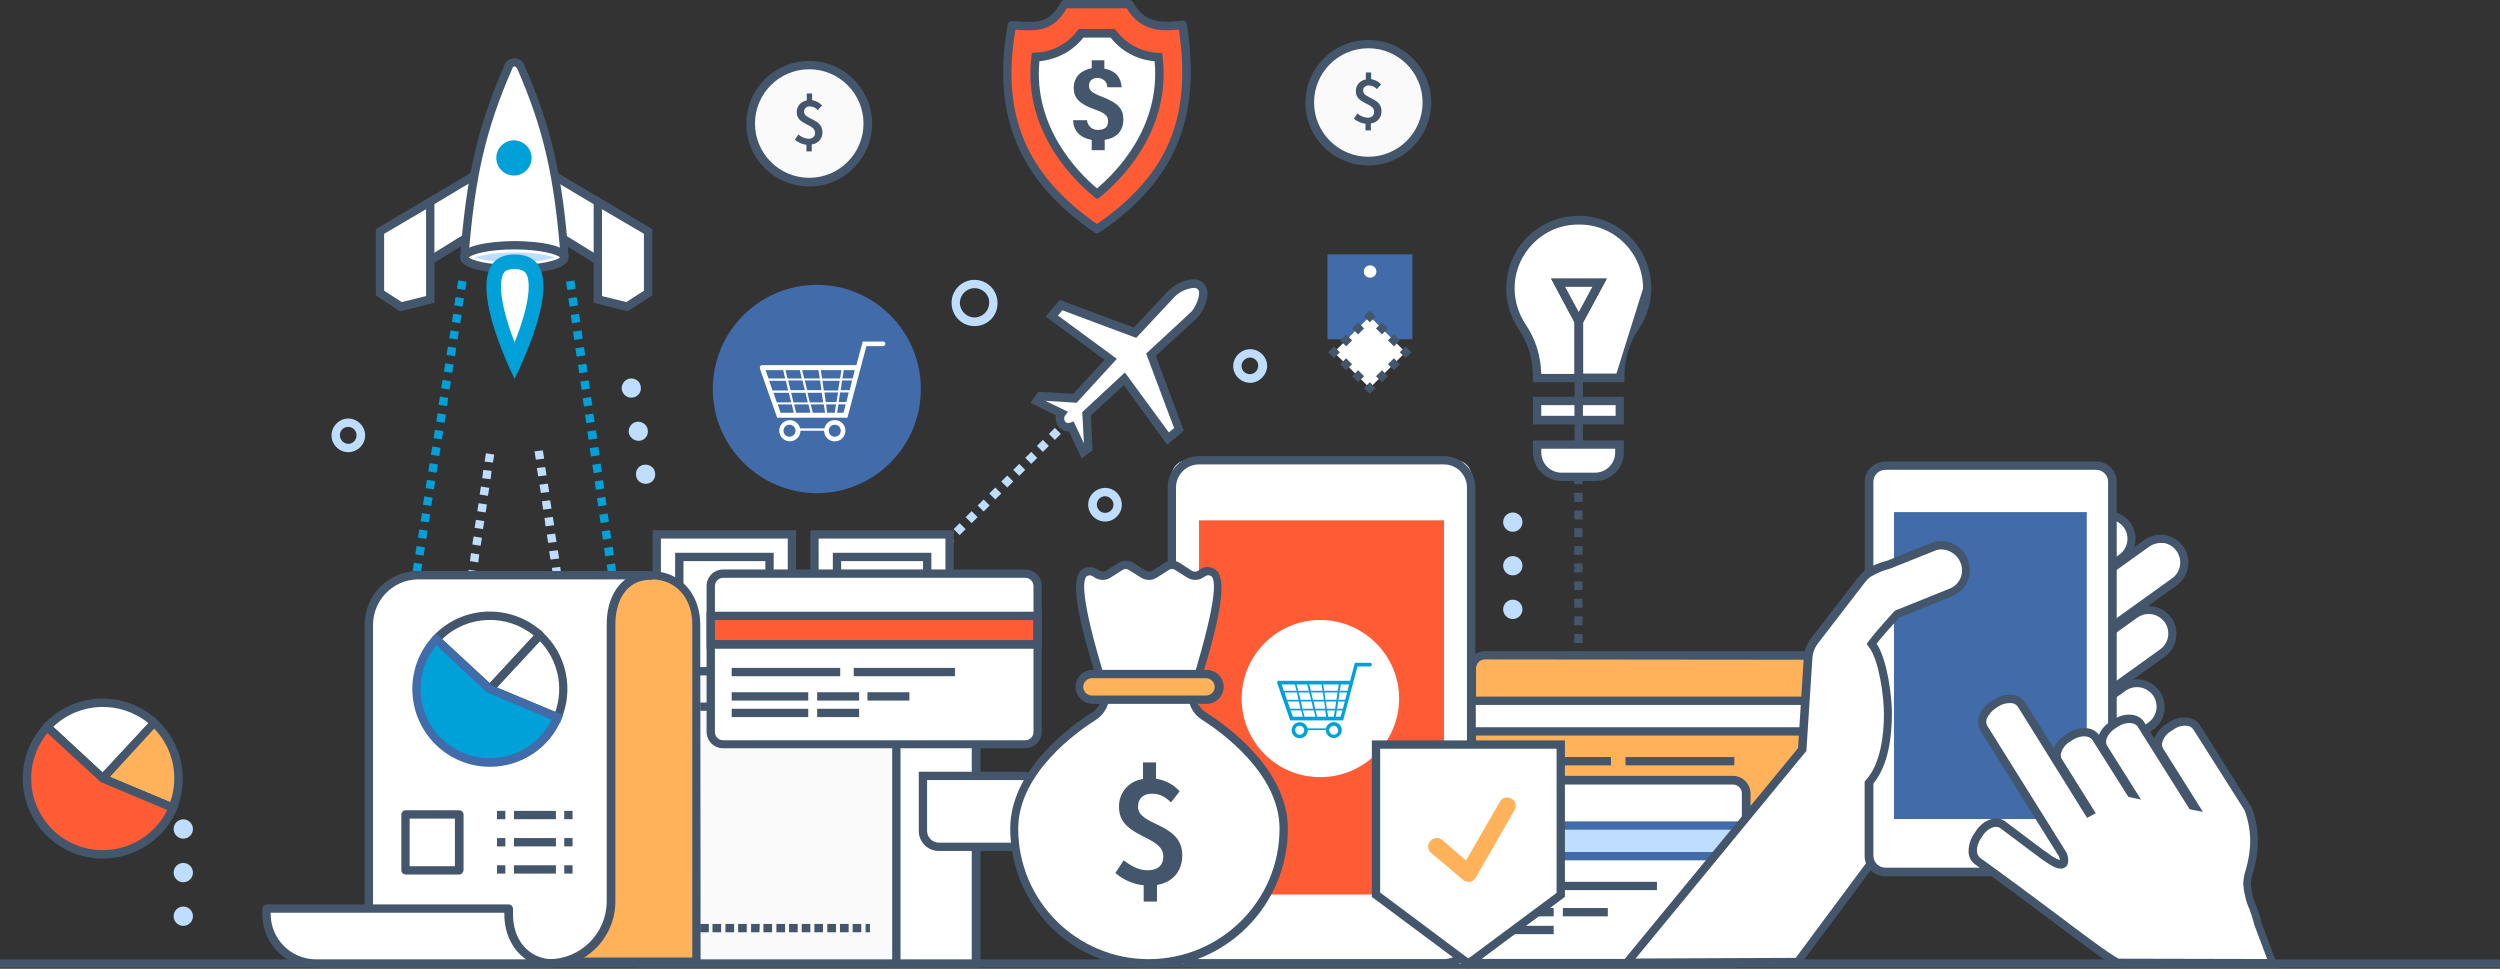 <?xml version="1.0" encoding="UTF-8"?>
<!-- Generator: Adobe Illustrator 26.0.2, SVG Export Plug-In . SVG Version: 6.00 Build 0)  -->
<svg xmlns="http://www.w3.org/2000/svg" xmlns:xlink="http://www.w3.org/1999/xlink" version="1.1" id="Layer_1" x="0px" y="0px" viewBox="0 0 751 291" style="enable-background:new 0 0 751 291;" xml:space="preserve">
<rect x="0" y="0" width="751" height="291" fill="#333333" stroke="none"/>
<style type="text/css">
	.st0{fill:#43566B;}
	.st1{fill:#BFDEFF;}
	.st2{fill:#FFFFFF;}
	.st3{fill:#FFB259;}
	.st4{fill:#FF5C35;}
	.st5{fill:#FAFAFA;}
	.st6{fill:#00A0D8;}
	.st7{fill:none;}
	.st8{fill:#416BA9;}
</style>
<g transform="translate(-97.686 -213.537)">
	<g transform="translate(97.686 501.736)">
		<rect y="0" class="st0" width="751" height="2.5"></rect>
	</g>
	<g transform="translate(104.52 213.537)">
		<g transform="translate(222.547 125.049)">
			<path class="st1" d="M1.8,92.9L0,91.1l1.8-1.8l1.8,1.8L1.8,92.9z M5.4,89.3l-1.8-1.8l1.8-1.8l1.8,1.8L5.4,89.3z M8.9,85.7     l-1.8-1.8l1.8-1.8l1.8,1.8L8.9,85.7z M12.5,82.1l-1.8-1.8l1.8-1.8l1.8,1.8L12.5,82.1z M16.1,78.6l-1.8-1.8l1.8-1.8l1.8,1.8     L16.1,78.6z M19.6,75l-1.8-1.8l1.8-1.8l1.8,1.8L19.6,75z M23.2,71.4l-1.8-1.8l1.8-1.8l1.8,1.8L23.2,71.4z M26.8,67.9L25,66.1     l1.8-1.8l1.8,1.8L26.8,67.9z M30.4,64.3l-1.8-1.8l1.8-1.8l1.8,1.8L30.4,64.3z M33.9,60.7l-1.8-1.8l1.8-1.8l1.8,1.8L33.9,60.7z      M37.5,57.1l-1.8-1.8l1.8-1.8l1.8,1.8L37.5,57.1z M41.1,53.6l-1.8-1.8l1.8-1.8l1.8,1.8L41.1,53.6z M44.6,50l-1.8-1.8l1.8-1.8     l1.8,1.8L44.6,50z M48.2,46.4l-1.8-1.8l1.8-1.8l1.8,1.8L48.2,46.4z M51.8,42.9L50,41.1l1.8-1.8l1.8,1.8L51.8,42.9z M55.4,39.3     l-1.8-1.8l1.8-1.8l1.8,1.8L55.4,39.3z M58.9,35.7l-1.8-1.8l1.8-1.8l1.8,1.8L58.9,35.7z M62.5,32.1l-1.8-1.8l1.8-1.8l1.8,1.8     L62.5,32.1z M66.1,28.6l-1.8-1.8l1.8-1.8l1.8,1.8L66.1,28.6z M69.6,25l-1.8-1.8l1.8-1.8l1.8,1.8L69.6,25z M73.2,21.4l-1.8-1.8     l1.8-1.8l1.8,1.8L73.2,21.4z M76.8,17.9L75,16.1l1.8-1.8l1.8,1.8L76.8,17.9z M80.4,14.3l-1.8-1.8l1.8-1.8l1.8,1.8L80.4,14.3z      M83.9,10.7l-1.8-1.8l1.8-1.8l1.8,1.8L83.9,10.7z M87.5,7.1l-1.8-1.8l1.8-1.8l1.8,1.8L87.5,7.1z M91.1,3.6l-1.8-1.8L91.1,0     l1.8,1.8L91.1,3.6z"></path>
		</g>
		<g transform="translate(320.055 146.568)">
			<path class="st1" d="M5.1,10.1C2.3,10.1,0,7.8,0,5C0,2.3,2.3,0,5.1,0c2.8,0,5,2.3,5,5.1C10.1,7.8,7.8,10.1,5.1,10.1z M5.1,2.5     c-1.4,0-2.5,1.1-2.5,2.5c0,1.4,1.1,2.5,2.5,2.5c1.4,0,2.5-1.1,2.5-2.5C7.6,3.7,6.4,2.5,5.1,2.5L5.1,2.5z"></path>
		</g>
		<g transform="translate(363.621 104.898)">
			<path class="st1" d="M5.1,10.1C2.3,10.1,0,7.8,0,5.1S2.3,0,5.1,0c2.8,0,5.1,2.3,5.1,5.1l0,0C10.1,7.8,7.8,10.1,5.1,10.1z      M5.1,2.5C3.7,2.5,2.5,3.7,2.5,5c0,1.4,1.1,2.5,2.5,2.5c1.4,0,2.5-1.1,2.5-2.5l0,0C7.6,3.7,6.4,2.5,5.1,2.5L5.1,2.5z"></path>
		</g>
		<g transform="translate(92.758 125.733)">
			<path class="st1" d="M5,10.1C2.3,10.1,0,7.8,0,5.1C0,2.3,2.3,0,5,0c2.8,0,5.1,2.3,5.1,5.1l0,0C10.1,7.8,7.8,10.1,5,10.1z M5,2.5     c-1.4,0-2.5,1.1-2.5,2.5S3.7,7.6,5,7.6c1.4,0,2.5-1.1,2.5-2.5C7.6,3.7,6.4,2.5,5,2.5L5,2.5z"></path>
		</g>
		<g transform="translate(279.016 84.063)">
			<path class="st1" d="M6.9,13.9C3.1,13.9,0,10.8,0,6.9C0,3.1,3.1,0,6.9,0c3.8,0,6.9,3.1,6.9,6.9C13.9,10.8,10.8,13.9,6.9,13.9z      M6.9,2.5c-2.4,0-4.4,2-4.4,4.4s2,4.4,4.4,4.4s4.4-2,4.4-4.4l0,0C11.4,4.5,9.4,2.5,6.9,2.5z"></path>
		</g>
		<g transform="translate(0 209.833)">
			<g transform="translate(6.06)">
				<path class="st2" d="M1.3,8.6c8.6-9.2,23-9.8,32.2-1.2L18,24L1.3,8.6z"></path>
				<path class="st0" d="M18,25.3c-0.3,0-0.6-0.1-0.9-0.3L0.4,9.5C-0.1,9-0.1,8.2,0.3,7.7c0,0,0,0,0,0c9-9.7,24.2-10.3,34-1.3      c0.5,0.5,0.5,1.3,0.1,1.8c0,0,0,0,0,0L18.9,24.9C18.7,25.2,18.3,25.3,18,25.3z M3.1,8.5l14.8,13.7L31.7,7.4      C23.2,0.5,10.9,1,3.1,8.5L3.1,8.5z"></path>
			</g>
			<g transform="translate(21.892 5.54)">
				<path class="st3" d="M17.6,1.8c7,6.5,9.2,16.7,5.5,25.5l-21-8.8L17.6,1.8z"></path>
				<path class="st0" d="M23.8,29L0,19L17.6,0l0.9,0.9c7.4,6.9,9.7,17.6,5.8,27L23.8,29z M4.3,18l18.1,7.6      c2.7-7.7,0.9-16.2-4.8-22.1L4.3,18z"></path>
			</g>
			<g transform="translate(0 6.78)">
				<path class="st4" d="M45,26.1c-4.9,11.6-18.2,17.1-29.8,12.2C3.6,33.4-1.8,20,3,8.4c1-2.4,2.5-4.7,4.3-6.6L24,17.3L45,26.1z"></path>
				<path class="st0" d="M24,41.3c-13.3,0-24-10.8-24-24.1C0,11.2,2.3,5.4,6.4,0.9L7.3,0l17.5,16.2l22,9.2l-0.5,1.2      C42.5,35.5,33.7,41.3,24,41.3L24,41.3z M7.4,3.6c-7.5,9.2-6.2,22.7,3,30.3c9.2,7.5,22.7,6.2,30.3-3c1.1-1.3,2-2.7,2.7-4.2      l-20-8.4L7.4,3.6z"></path>
			</g>
		</g>
		<g transform="translate(217.363 18.311)">
			<path class="st5" d="M18.9,36.5c-9.7,0-17.6-7.9-17.6-17.6c0-9.7,7.9-17.6,17.6-17.6c9.7,0,17.6,7.9,17.6,17.6     C36.5,28.6,28.6,36.5,18.9,36.5z"></path>
			<path class="st0" d="M18.9,37.7C8.4,37.7,0,29.3,0,18.9C0,8.4,8.4,0,18.9,0c10.4,0,18.9,8.4,18.9,18.9     C37.7,29.3,29.3,37.7,18.9,37.7z M18.9,2.5c-9,0-16.3,7.3-16.3,16.3c0,9,7.3,16.3,16.3,16.3c9,0,16.3-7.3,16.3-16.3c0,0,0,0,0,0     C35.2,9.8,27.9,2.5,18.9,2.5L18.9,2.5z"></path>
			<g transform="translate(14.556 9.771)">
				<path class="st0" d="M6.9,5C6.3,4.3,5.5,3.9,4.5,3.9C3.7,3.8,2.9,4.4,2.8,5.2c0,0.1,0,0.2,0,0.3c0,2.4,5.5,2,5.5,6.1      c0.1,1.9-1.3,3.5-3.2,3.7v2.1H3.5v-2C2.2,15.3,1,14.7,0,13.9l1.1-1.6c0.8,0.8,1.9,1.2,3,1.3c1.3,0,2-0.7,2-1.8      c0-2.7-5.5-2.3-5.5-6.1c-0.1-1.8,1.2-3.3,3-3.6V0h1.6v2c1.1,0.2,2.2,0.7,3,1.6L6.9,5z"></path>
			</g>
		</g>
		<g transform="translate(385.311 11.996)">
			<path class="st5" d="M18.9,36.5c-9.7,0-17.6-7.9-17.6-17.6S9.1,1.3,18.9,1.3c9.7,0,17.6,7.9,17.6,17.6     C36.5,28.6,28.6,36.5,18.9,36.5z"></path>
			<path class="st0" d="M18.9,37.7C8.4,37.7,0,29.3,0,18.9S8.4,0,18.9,0c10.4,0,18.9,8.4,18.9,18.9C37.7,29.3,29.3,37.7,18.9,37.7z      M18.9,2.5c-9,0-16.3,7.3-16.3,16.3c0,9,7.3,16.3,16.3,16.3s16.3-7.3,16.3-16.3c0,0,0,0,0,0C35.2,9.8,27.9,2.5,18.9,2.5z"></path>
			<g transform="translate(14.556 9.771)">
				<path class="st0" d="M6.9,5C6.3,4.3,5.5,3.9,4.5,3.9C3.7,3.8,2.9,4.4,2.8,5.2c0,0.1,0,0.2,0,0.3c0,2.4,5.5,2,5.5,6.1      c0.1,1.9-1.3,3.5-3.2,3.7v2.1H3.5v-2C2.2,15.3,1,14.7,0,13.9l1.1-1.6c0.8,0.8,1.9,1.2,3,1.3c1.3,0,2-0.7,2-1.8      c0-2.7-5.5-2.3-5.5-6.1c-0.1-1.8,1.2-3.3,3-3.6V0h1.6v2c1.1,0.2,2.2,0.7,3,1.6L6.9,5z"></path>
			</g>
		</g>
		<g transform="translate(106.059 17.438)">
			<g transform="translate(5.327 33.321)">
				<path class="st2" d="M24.3,2l-23,13.7v17.8L27.8,17L24.3,2z"></path>
				<path class="st0" d="M0,35.8V15L25.1,0l4.2,17.6L0,35.8z M2.5,16.4v14.8l23.9-14.8L23.4,3.9L2.5,16.4z"></path>
			</g>
			<g transform="translate(0 41.001)">
				<path class="st2" d="M1.3,11.1v18.5l6.3,4.1l8.7-2.2V2.2L1.3,11.1z"></path>
				<path class="st0" d="M7.3,35.1L0,30.3V10.4L17.6,0v32.5L7.3,35.1z M2.5,28.9l5.3,3.4l7.3-1.8V4.4L2.5,11.8L2.5,28.9z"></path>
			</g>
			<g transform="translate(48.414 33.321)">
				<path class="st2" d="M5,2l23,13.7v17.8L1.4,17L5,2z"></path>
				<path class="st0" d="M29.3,35.8L0,17.6L4.2,0l25.1,15V35.8z M2.9,16.4l23.9,14.8V16.4L5.8,3.9L2.9,16.4z"></path>
			</g>
			<g transform="translate(65.443 41.001)">
				<path class="st2" d="M16.3,11.1v18.5L10,33.7l-8.7-2.2V2.2L16.3,11.1z"></path>
				<path class="st0" d="M10.2,35.1L0,32.5V0l17.6,10.4v19.9L10.2,35.1z M2.5,30.5l7.3,1.8l5.3-3.4V11.8L2.5,4.4L2.5,30.5z"></path>
			</g>
			<g transform="translate(25.333)">
				<path class="st2" d="M31.4,59.8c-1.8-23.4-4.9-38.2-13.1-57C18,1.7,17,1.1,15.9,1.3c-0.7,0.2-1.3,0.8-1.5,1.5      C6.2,21.6,3.1,36.4,1.3,59.8H31.4z"></path>
				<path class="st0" d="M30.2,59.9c-1.9-24.2-5.1-38.5-13-56.6C17,3,16.7,2.5,16.3,2.5S15.7,3,15.6,3.3C7.7,21.4,4.4,35.7,2.5,59.9      L0,59.8c1.9-24.5,5.2-39,13.2-57.4c0.5-1.7,2.3-2.7,4-2.2c1,0.3,1.9,1.1,2.2,2.2c8,18.4,11.4,32.9,13.2,57.4L30.2,59.9z"></path>
			</g>
			<g transform="translate(25.329 54.981)">
				<path class="st2" d="M16.3,8.5C8,8.5,1.3,6.9,1.3,4.9S8,1.3,16.3,1.3s15.1,1.6,15.1,3.6S24.7,8.5,16.3,8.5z"></path>
				<path class="st0" d="M16.3,9.7C14.7,9.7,0,9.6,0,4.9S14.7,0,16.3,0s16.3,0.1,16.3,4.9S18,9.7,16.3,9.7z M2.6,4.9      c0.9,0.9,5.9,2.3,13.7,2.3s12.8-1.4,13.7-2.3C29.2,4,24.2,2.5,16.3,2.5S3.5,4,2.6,4.9L2.6,4.9z"></path>
			</g>
			<path class="st1" d="M41.7,61.4c-5.9,0-10.1-0.8-12-1.5c2-0.7,6.1-1.5,12-1.5s10.1,0.8,12,1.5C51.8,60.6,47.6,61.4,41.7,61.4z"></path>
			<path class="st6" d="M41.7,96.4C35.1,82.8,26.5,59,41.7,59C58.4,59,46.7,85.9,41.7,96.4z"></path>
			<path class="st2" d="M41.7,85.4c-4.6-11.8-4.7-18.5-3.3-20.8c0.2-0.4,0.8-1.2,3.2-1.2c2.7,0,3.2,0.9,3.5,1.3     C46.6,67,46.4,73.6,41.7,85.4z"></path>
			<path class="st6" d="M46.8,30c0,2.9-2.4,5.3-5.3,5.3c-2.9,0-5.3-2.4-5.3-5.3c0-2.9,2.4-5.3,5.3-5.3l0,0     C44.4,24.8,46.8,27.1,46.8,30z"></path>
		</g>
		<g transform="translate(108.515 84.219)">
			<path class="st6" d="M2.5,142.6L0,142.2l0.4-2.5l2.5,0.4L2.5,142.6z M3.3,137.6l-2.5-0.4l0.4-2.5l2.5,0.4L3.3,137.6z M4.1,132.6     l-2.5-0.4l0.4-2.5l2.5,0.4L4.1,132.6z M4.8,127.6l-2.5-0.4l0.4-2.5l2.5,0.4L4.8,127.6z M5.6,122.6l-2.5-0.4l0.4-2.5l2.5,0.4     L5.6,122.6z M6.4,117.7l-2.5-0.4l0.4-2.5l2.5,0.4L6.4,117.7z M7.2,112.7l-2.5-0.4l0.4-2.5l2.5,0.4L7.2,112.7z M8,107.7l-2.5-0.4     l0.4-2.5l2.5,0.4L8,107.7z M8.8,102.7l-2.5-0.4l0.4-2.5l2.5,0.4L8.8,102.7z M9.5,97.7L7,97.3l0.4-2.5l2.5,0.4L9.5,97.7z      M10.3,92.7l-2.5-0.4l0.4-2.5l2.5,0.4L10.3,92.7z M11.1,87.7l-2.5-0.4L9,84.8l2.5,0.4L11.1,87.7z M11.9,82.7l-2.5-0.4l0.4-2.5     l2.5,0.4L11.9,82.7z M12.7,77.7l-2.5-0.4l0.4-2.5l2.5,0.4L12.7,77.7z M13.5,72.7L11,72.4l0.4-2.5l2.5,0.4L13.5,72.7z M14.2,67.8     l-2.5-0.4l0.4-2.5l2.5,0.4L14.2,67.8z M15,62.8l-2.5-0.4l0.4-2.5l2.5,0.4L15,62.8z M15.8,57.8l-2.5-0.4l0.4-2.5l2.5,0.4     L15.8,57.8z M16.6,52.8l-2.5-0.4l0.4-2.5l2.5,0.4L16.6,52.8z M17.4,47.8l-2.5-0.4l0.4-2.5l2.5,0.4L17.4,47.8z M18.2,42.8     l-2.5-0.4l0.4-2.5l2.5,0.4L18.2,42.8z M18.9,37.8l-2.5-0.4l0.4-2.5l2.5,0.4L18.9,37.8z M19.7,32.8l-2.5-0.4l0.4-2.5l2.5,0.4     L19.7,32.8z M20.5,27.8L18,27.4l0.4-2.5l2.5,0.4L20.5,27.8z M21.3,22.8l-2.5-0.4l0.4-2.5l2.5,0.4L21.3,22.8z M22.1,17.8l-2.5-0.4     L20,15l2.5,0.4L22.1,17.8z M22.9,12.9l-2.5-0.4l0.4-2.5l2.5,0.4L22.9,12.9z M23.6,7.9l-2.5-0.4L21.5,5L24,5.4L23.6,7.9z      M24.4,2.9l-2.5-0.4L22.3,0l2.5,0.4L24.4,2.9z"></path>
		</g>
		<g transform="translate(163.198 84.235)">
			<path class="st6" d="M23.1,161.1l-0.1-0.8l2.5-0.4l0.1,0.8L23.1,161.1z M22.6,157.9l-0.4-2.5l2.5-0.4l0.4,2.5L22.6,157.9z      M21.9,152.9l-0.4-2.5L24,150l0.4,2.5L21.9,152.9z M21.2,147.9l-0.4-2.5l2.5-0.4l0.4,2.5L21.2,147.9z M20.5,142.9l-0.4-2.5     l2.5-0.4l0.4,2.5L20.5,142.9z M19.7,137.9l-0.4-2.5l2.5-0.4l0.4,2.5L19.7,137.9z M19,132.9l-0.4-2.5l2.5-0.4l0.4,2.5L19,132.9z      M18.3,127.9l-0.4-2.5l2.5-0.4l0.4,2.5L18.3,127.9z M17.6,122.9l-0.4-2.5l2.5-0.4l0.4,2.5L17.6,122.9z M16.9,117.9l-0.4-2.5     L19,115l0.4,2.5L16.9,117.9z M16.2,112.9l-0.4-2.5l2.5-0.4l0.4,2.5L16.2,112.9z M15.4,107.9l-0.4-2.5l2.5-0.4l0.4,2.5L15.4,107.9     z M14.7,102.9l-0.4-2.5l2.5-0.4l0.4,2.5L14.7,102.9z M14,97.9l-0.4-2.5l2.5-0.4l0.4,2.5L14,97.9z M13.3,92.9l-0.4-2.5l2.5-0.4     l0.4,2.5L13.3,92.9z M12.6,87.9l-0.4-2.5l2.5-0.4l0.4,2.5L12.6,87.9z M11.8,82.9l-0.4-2.5L14,80l0.4,2.5L11.8,82.9z M11.1,77.9     l-0.4-2.5l2.5-0.4l0.4,2.5L11.1,77.9z M10.4,72.9l-0.4-2.5l2.5-0.4l0.4,2.5L10.4,72.9z M9.7,67.9l-0.4-2.5l2.5-0.4l0.4,2.5     L9.7,67.9z M9,62.9l-0.4-2.5l2.5-0.4l0.4,2.5L9,62.9z M8.3,57.9l-0.4-2.5l2.5-0.4l0.4,2.5L8.3,57.9z M7.5,52.9l-0.4-2.5L9.7,50     l0.4,2.5L7.5,52.9z M6.8,47.9l-0.4-2.5L9,45l0.4,2.5L6.8,47.9z M6.1,42.9l-0.4-2.5L8.2,40l0.4,2.5L6.1,42.9z M5.4,37.9L5,35.4     L7.5,35l0.4,2.5L5.4,37.9z M4.7,32.9l-0.4-2.5L6.8,30l0.4,2.5L4.7,32.9z M4,27.9l-0.4-2.5L6.1,25l0.4,2.5L4,27.9z M3.2,22.9     l-0.4-2.5L5.4,20l0.4,2.5L3.2,22.9z M2.5,17.9l-0.4-2.5L4.7,15L5,17.5L2.5,17.9z M1.8,12.9l-0.4-2.5L3.9,10l0.4,2.5L1.8,12.9z      M1.1,7.9L0.7,5.4L3.2,5l0.4,2.5L1.1,7.9z M0.4,2.9L0,0.4L2.5,0l0.4,2.5L0.4,2.9z"></path>
		</g>
		<g transform="translate(153.739 135.292)">
			<path class="st1" d="M9.3,62.8l-0.4-2.5l2.5-0.4l0.4,2.5L9.3,62.8z M8.5,57.8l-0.4-2.5l2.5-0.4l0.4,2.5L8.5,57.8z M7.8,52.8     l-0.4-2.5l2.5-0.4l0.4,2.5L7.8,52.8z M7.1,47.8l-0.4-2.5L9.2,45l0.4,2.5L7.1,47.8z M6.3,42.8l-0.4-2.5L8.4,40l0.4,2.5L6.3,42.8z      M5.6,37.8l-0.4-2.5L7.7,35l0.4,2.5L5.6,37.8z M4.8,32.8l-0.4-2.5L7,30l0.4,2.5L4.8,32.8z M4.1,27.8l-0.4-2.5L6.2,25l0.4,2.5     L4.1,27.8z M3.3,22.8L3,20.3L5.5,20l0.4,2.5L3.3,22.8z M2.6,17.8l-0.4-2.5L4.7,15l0.4,2.5L2.6,17.8z M1.9,12.8l-0.4-2.5L4,10     l0.4,2.5L1.9,12.8z M1.1,7.8L0.7,5.3L3.2,5l0.4,2.5L1.1,7.8z M0.4,2.8L0,0.3L2.5,0l0.4,2.5L0.4,2.8z"></path>
		</g>
		<g transform="translate(129.844 136.153)">
			<path class="st1" d="M2.5,62.8L0,62.5L0.4,60l2.5,0.4L2.5,62.8z M3.2,57.8l-2.5-0.4L1.1,55l2.5,0.4L3.2,57.8z M4,52.8l-2.5-0.4     L1.9,50l2.5,0.4L4,52.8z M4.7,47.8l-2.5-0.4L2.6,45l2.5,0.4L4.7,47.8z M5.5,42.8L3,42.5L3.3,40l2.5,0.4L5.5,42.8z M6.2,37.8     l-2.5-0.4L4.1,35l2.5,0.4L6.2,37.8z M7,32.8l-2.5-0.4L4.8,30l2.5,0.4L7,32.8z M7.7,27.8l-2.5-0.4L5.6,25l2.5,0.4L7.7,27.8z      M8.4,22.8l-2.5-0.4L6.3,20l2.5,0.4L8.4,22.8z M9.2,17.8l-2.5-0.4L7.1,15l2.5,0.4L9.2,17.8z M9.9,12.8l-2.5-0.4L7.8,10l2.5,0.4     L9.9,12.8z M10.7,7.8L8.2,7.5L8.5,5L11,5.3L10.7,7.8z M11.4,2.8L8.9,2.5L9.3,0l2.5,0.4L11.4,2.8z"></path>
		</g>
		<g transform="translate(302.679 83.895)">
			<path class="st2" d="M42.5,4.1l-11,12L9.2,7.8l-2.8,3.3l17.7,13L13.4,35.8L3,35.2l-1.1,1.5l7.4,3.6c-0.9,1.1-0.6,2.8,0.5,3.6     c0.7,0.5,1.6,0.7,2.5,0.4l3.6,7.6l1.5-1.1l-0.5-10.4c11.7-10.8,6.5-6,11.4-10.4l13.1,17.9l3.3-2.8l-8.4-22.5     c0.4-0.3,12.9-11.8,13.2-12.1c1.6-1.8,3.6-6.5,1.8-8.2l0,0l-0.1-0.1L51,2C49.2,0.1,44.3,2.3,42.5,4.1z"></path>
			<path class="st0" d="M15.4,53.8l-3.8-8.1c-2.1,0.1-3.9-1.6-4-3.7c0-0.4,0-0.8,0.1-1.1L0,37.1l2.4-3.3l10.5,0.6l9.4-10.2l-17.7-13     l4.2-5l0.8,0.3l21.5,8L41.6,3.3c2-1.9,4.6-3.1,7.3-3.3c1.1-0.1,2.2,0.3,3,1.1l0.3,0.3c2.4,2.5,0.1,7.8-1.8,9.9     c-0.1,0.1-0.3,0.4-12.6,11.6l-0.1,0.1c1.5,4,8,21.5,8.1,21.7l0.3,0.8l-5,4.2L28.1,31.8l-9.9,9.1l0.5,10.5L15.4,53.8z M13,42.7     l3.1,6.6l-0.5-9.4L28.4,28L41.6,46l1.6-1.3c-0.7-1.8-2.6-6.8-8.1-21.6l-0.3-0.8l1.3-1.2C46,12,48.3,9.8,48.5,9.6     c1.5-1.7,2.8-5.5,1.9-6.5l-0.2-0.2c-0.3-0.2-0.8-0.4-1.2-0.3c-2.1,0.2-4,1.1-5.5,2.5L31.8,17.6L31,17.3c-0.1,0-17.4-6.5-21.4-8     l-1.3,1.6L26,23.9L13.9,37.1l-9.4-0.6l6.8,3.3l-0.9,1.2c-0.4,0.6-0.3,1.4,0.2,1.9c0.4,0.3,0.9,0.4,1.3,0.2L13,42.7z"></path>
		</g>
		<g transform="translate(410.723 195.592)">
			<g transform="translate(23.247)">
				<path class="st3" d="M4.4,1.3h99.3c1.8,0,3.2,1.4,3.2,3.2v48.8c0,1.8-1.4,3.2-3.2,3.2H4.4c-1.8,0-3.2-1.4-3.2-3.2V4.4      C1.3,2.7,2.7,1.3,4.4,1.3z"></path>
				<path class="st0" d="M102.9,57.7H5.3c-2.9,0-5.3-2.4-5.3-5.3V5.3C0,2.4,2.4,0,5.3,0h97.7c2.9,0,5.3,2.4,5.3,5.3v47.1      C108.2,55.3,105.8,57.7,102.9,57.7z M5.3,2.5c-1.5,0-2.7,1.2-2.7,2.7v47.1c0,1.5,1.2,2.7,2.7,2.7h97.7c1.5,0,2.7-1.2,2.7-2.7      V5.3c0-1.5-1.2-2.7-2.7-2.7L5.3,2.5z"></path>
				<g transform="translate(0 13.671)">
					<rect x="1.3" y="1.3" class="st2" width="105.7" height="9.2"></rect>
					<path class="st0" d="M108.2,11.7H0V0h108.2V11.7z M2.5,9.2h103.1V2.5H2.5V9.2z"></path>
				</g>
				<g transform="translate(47.492 31.825)">
					<path class="st7" d="M0,1.3h32.7"></path>
					<rect x="0" y="0" class="st0" width="32.7" height="2.5"></rect>
				</g>
				<g transform="translate(8.019 31.825)">
					<path class="st7" d="M0,1.3h35.1"></path>
					<rect x="0" y="0" class="st0" width="35.1" height="2.5"></rect>
				</g>
				<g transform="translate(8.019 39.701)">
					<line class="st7" x1="0" y1="1.3" x2="24.7" y2="1.3"></line>
					<rect x="0" y="0" class="st0" width="24.7" height="2.5"></rect>
				</g>
				<g transform="translate(35.665 39.701)">
					<line class="st7" x1="0" y1="1.3" x2="13.5" y2="1.3"></line>
					<rect x="0" y="0" class="st0" width="13.5" height="2.5"></rect>
				</g>
				<g transform="translate(8.019 45.046)">
					<line class="st7" x1="0" y1="1.3" x2="24.7" y2="1.3"></line>
					<rect x="0" y="0" class="st0" width="24.7" height="2.5"></rect>
				</g>
				<g transform="translate(35.665 45.046)">
					<line class="st7" x1="0" y1="1.3" x2="13.5" y2="1.3"></line>
					<rect x="0" y="0" class="st0" width="13.5" height="2.5"></rect>
				</g>
				<g transform="translate(51.926 39.701)">
					<line class="st7" x1="0" y1="1.3" x2="13.5" y2="1.3"></line>
					<rect x="0" y="0" class="st0" width="13.5" height="2.5"></rect>
				</g>
			</g>
			<g transform="translate(0 37.478)">
				<path class="st2" d="M4.4,1.3h99.3c1.8,0,3.2,1.4,3.2,3.2v48.8c0,1.8-1.4,3.2-3.2,3.2H4.4c-1.8,0-3.2-1.4-3.2-3.2V4.4      C1.3,2.7,2.7,1.3,4.4,1.3z"></path>
				<path class="st0" d="M102.9,57.7H5.3c-2.9,0-5.3-2.4-5.3-5.3V5.3C0,2.4,2.4,0,5.3,0h97.7c2.9,0,5.3,2.4,5.3,5.3v47.1      C108.2,55.3,105.8,57.7,102.9,57.7z M5.3,2.5c-1.5,0-2.7,1.2-2.7,2.7v47.1c0,1.5,1.2,2.7,2.7,2.7h97.7c1.5,0,2.7-1.2,2.7-2.7      V5.3c0-1.5-1.2-2.7-2.7-2.7H5.3z"></path>
				<g transform="translate(0 13.671)">
					<rect x="1.3" y="1.3" class="st1" width="105.7" height="9.2"></rect>
					<path class="st8" d="M108.2,11.7H0V0h108.2V11.7z M2.5,9.2h103.1V2.5H2.5V9.2z"></path>
				</g>
				<g transform="translate(47.492 31.825)">
					<path class="st7" d="M0,1.3h32.7"></path>
					<rect x="0" y="0" class="st0" width="32.7" height="2.5"></rect>
				</g>
				<g transform="translate(8.019 31.825)">
					<path class="st7" d="M0,1.3h35.1"></path>
					<rect x="0" y="0" class="st0" width="35.1" height="2.5"></rect>
				</g>
				<g transform="translate(8.019 39.702)">
					<line class="st7" x1="0" y1="1.3" x2="24.7" y2="1.3"></line>
					<rect x="0" y="0" class="st0" width="24.7" height="2.5"></rect>
				</g>
				<g transform="translate(35.665 39.702)">
					<line class="st7" x1="0" y1="1.3" x2="13.5" y2="1.3"></line>
					<rect x="0" y="0" class="st0" width="13.5" height="2.5"></rect>
				</g>
				<g transform="translate(8.019 45.046)">
					<line class="st7" x1="0" y1="1.3" x2="24.7" y2="1.3"></line>
					<rect x="0" y="0" class="st0" width="24.7" height="2.5"></rect>
				</g>
				<g transform="translate(35.665 45.046)">
					<line class="st7" x1="0" y1="1.3" x2="13.5" y2="1.3"></line>
					<rect x="0" y="0" class="st0" width="13.5" height="2.5"></rect>
				</g>
				<g transform="translate(51.926 39.702)">
					<line class="st7" x1="0" y1="1.3" x2="13.5" y2="1.3"></line>
					<rect x="0" y="0" class="st0" width="13.5" height="2.5"></rect>
				</g>
			</g>
		</g>
		<g transform="translate(184.015 159.286)">
			<g transform="translate(5.193)">
				<rect x="1.3" y="1.3" class="st2" width="40.6" height="114.4"></rect>
				<path class="st0" d="M43.1,116.9H0V0h43.1V116.9z M2.5,114.4h38.1V2.5H2.5V114.4z"></path>
				<g transform="translate(6.771 6.771)">
					<rect x="1.3" y="1.3" class="st2" width="27.1" height="100.8"></rect>
					<path class="st0" d="M29.6,103.3H0V0h29.6V103.3z M2.5,100.8h24.6V2.5H2.5V100.8z"></path>
				</g>
				<g transform="translate(3.95 43.924)">
					<path class="st2" d="M1.3,14.5c0-7.3,7.3-13.3,16.4-13.3S34,7.2,34,14.5s-7.3,13.3-16.4,13.3S1.3,21.8,1.3,14.5z"></path>
					<path class="st0" d="M17.6,29C7.9,29,0,22.5,0,14.5S7.9,0,17.6,0s17.6,6.5,17.6,14.5S27.3,29,17.6,29z M17.6,2.5       c-8.3,0-15.1,5.4-15.1,12s6.8,12,15.1,12s15.1-5.4,15.1-12S25.9,2.5,17.6,2.5L17.6,2.5z"></path>
					<g transform="translate(5.932 8.942)">
						<path class="st6" d="M16.7,9.3c0.9-0.8,1.4-2,1.4-3.2c0.2-1.1-0.6-2.2-1.8-2.4c-0.1,0-0.3,0-0.4,0c-3.3,0-2.6,7.4-8.1,7.4        c-2.5,0.1-4.7-1.7-5-4.2H0V4.7h2.7C2.9,3,3.6,1.3,4.8,0l2.1,1.4c-1,1.1-1.6,2.5-1.7,4c0,1.8,0.9,2.6,2.3,2.6        c3.6,0,3.1-7.4,8.2-7.4c2.4-0.1,4.5,1.7,4.8,4h2.8v2.2h-2.7c-0.2,1.5-1,2.9-2.1,4L16.7,9.3z"></path>
					</g>
				</g>
				<g transform="translate(17.187 84.424)">
					<path class="st2" d="M1.3,5.3c0-2.2,1.8-4.1,4.1-4.1c2.2,0,4.1,1.8,4.1,4.1c0,2.2-1.8,4.1-4.1,4.1C3.1,9.4,1.3,7.6,1.3,5.3       C1.3,5.3,1.3,5.3,1.3,5.3z"></path>
					<path class="st0" d="M5.3,10.7C2.4,10.7,0,8.3,0,5.3C0,2.4,2.4,0,5.3,0s5.3,2.4,5.3,5.3c0,0,0,0,0,0       C10.7,8.3,8.3,10.7,5.3,10.7z M5.3,2.5c-1.5,0-2.8,1.3-2.8,2.8c0,1.5,1.3,2.8,2.8,2.8c1.5,0,2.8-1.3,2.8-2.8l0,0       C8.1,3.8,6.9,2.5,5.3,2.5L5.3,2.5z"></path>
				</g>
				<g transform="translate(17.187 23.331)">
					<path class="st2" d="M1.3,5.3c0-2.2,1.8-4.1,4.1-4.1c2.2,0,4.1,1.8,4.1,4.1c0,2.2-1.8,4.1-4.1,4.1c0,0,0,0,0,0       C3.1,9.4,1.3,7.6,1.3,5.3z"></path>
					<path class="st0" d="M5.3,10.7C2.4,10.7,0,8.3,0,5.3C0,2.4,2.4,0,5.3,0s5.3,2.4,5.3,5.3C10.7,8.3,8.3,10.7,5.3,10.7z M5.3,2.5       c-1.5,0-2.8,1.3-2.8,2.8c0,1.5,1.3,2.8,2.8,2.8c1.5,0,2.8-1.3,2.8-2.8c0,0,0,0,0,0C8.1,3.8,6.9,2.5,5.3,2.5L5.3,2.5z"></path>
				</g>
			</g>
			<g transform="translate(52.564)">
				<rect x="1.3" y="1.3" class="st2" width="40.6" height="114.4"></rect>
				<path class="st0" d="M43.1,116.9H0V0h43.1V116.9z M2.5,114.4h38.1V2.5H2.5V114.4z"></path>
				<g transform="translate(6.769 6.771)">
					<rect x="1.3" y="1.3" class="st2" width="27.1" height="100.8"></rect>
					<path class="st0" d="M29.6,103.3H0V0h29.6V103.3z M2.5,100.8h24.6V2.5H2.5V100.8z"></path>
				</g>
				<g transform="translate(3.948 43.924)">
					<path class="st2" d="M1.3,14.5c0-7.3,7.3-13.3,16.4-13.3c9,0,16.4,5.9,16.4,13.3s-7.3,13.3-16.4,13.3S1.3,21.8,1.3,14.5z"></path>
					<path class="st0" d="M17.6,29C7.9,29,0,22.5,0,14.5S7.9,0,17.6,0s17.6,6.5,17.6,14.5S27.3,29,17.6,29z M17.6,2.5       c-8.3,0-15.1,5.4-15.1,12s6.8,12,15.1,12s15.1-5.4,15.1-12S25.9,2.5,17.6,2.5L17.6,2.5z"></path>
					<g transform="translate(5.932 8.942)">
						<path class="st6" d="M16.7,9.3c0.9-0.8,1.4-2,1.4-3.2c0.2-1.1-0.6-2.2-1.8-2.4c-0.1,0-0.3,0-0.4,0c-3.3,0-2.6,7.4-8.1,7.4        c-2.5,0.1-4.7-1.7-5-4.2H0V4.7h2.7C2.9,3,3.6,1.3,4.8,0l2.1,1.4c-1,1.1-1.6,2.5-1.7,4c0,1.8,0.9,2.6,2.3,2.6        c3.6,0,3.1-7.4,8.2-7.4c2.4-0.1,4.5,1.7,4.8,4h2.8v2.2h-2.7c-0.2,1.5-1,2.9-2.1,4L16.7,9.3z"></path>
					</g>
				</g>
				<g transform="translate(17.187 84.424)">
					<path class="st2" d="M1.3,5.3c0-2.2,1.8-4.1,4.1-4.1c2.2,0,4.1,1.8,4.1,4.1c0,2.2-1.8,4.1-4.1,4.1C3.1,9.4,1.3,7.6,1.3,5.3       C1.3,5.3,1.3,5.3,1.3,5.3z"></path>
					<path class="st0" d="M5.3,10.7C2.4,10.7,0,8.3,0,5.3S2.4,0,5.3,0c2.9,0,5.3,2.4,5.3,5.3l0,0C10.7,8.3,8.3,10.7,5.3,10.7z        M5.3,2.5c-1.5,0-2.8,1.3-2.8,2.8c0,1.5,1.3,2.8,2.8,2.8c1.5,0,2.8-1.3,2.8-2.8l0,0C8.1,3.8,6.9,2.5,5.3,2.5L5.3,2.5z"></path>
				</g>
				<g transform="translate(17.187 23.331)">
					<path class="st2" d="M1.3,5.3c0-2.2,1.8-4.1,4.1-4.1c2.2,0,4.1,1.8,4.1,4.1c0,2.2-1.8,4.1-4.1,4.1h0C3.1,9.4,1.3,7.6,1.3,5.3       C1.3,5.3,1.3,5.3,1.3,5.3z"></path>
					<path class="st0" d="M5.3,10.7C2.4,10.7,0,8.3,0,5.3C0,2.4,2.4,0,5.3,0s5.3,2.4,5.3,5.3C10.7,8.3,8.3,10.7,5.3,10.7z M5.3,2.5       c-1.5,0-2.8,1.3-2.8,2.8c0,1.5,1.3,2.8,2.8,2.8c1.5,0,2.8-1.3,2.8-2.8c0,0,0,0,0,0C8.1,3.8,6.9,2.5,5.3,2.5L5.3,2.5z"></path>
				</g>
			</g>
			<g transform="translate(0 41.103)">
				<rect x="1.3" y="1.3" class="st5" width="101.1" height="87.8"></rect>
				<path class="st0" d="M103.6,90.3H0V0h103.6V90.3z M2.5,87.8h98.6V2.5H2.5V87.8z"></path>
				<g transform="translate(77.164)">
					<rect x="1.3" y="1.3" class="st2" width="23.9" height="87.8"></rect>
					<path class="st0" d="M26.5,90.3H0V0h26.5V90.3z M2.5,87.8h21.4V2.5H2.5L2.5,87.8z"></path>
				</g>
				<g transform="translate(9.244 10.643)">
					<line class="st7" x1="0" y1="1.3" x2="61.2" y2="1.3"></line>
					<g transform="translate(0)">
						<rect x="0" y="0" class="st0" width="1.3" height="2.5"></rect>
						<g transform="translate(2.538 0)">
							<path class="st0" d="M56.1,2.5h-2.6V0h2.6V2.5z M52.3,2.5h-2.6V0h2.6V2.5z M48.5,2.5h-2.6V0h2.6V2.5z M44.6,2.5h-2.6V0h2.6         V2.5z M40.8,2.5h-2.6V0h2.6V2.5z M37,2.5h-2.6V0H37L37,2.5z M33.2,2.5h-2.6V0h2.6V2.5z M29.3,2.5h-2.6V0h2.6V2.5z M25.5,2.5         H23V0h2.6L25.5,2.5z M21.7,2.5h-2.6V0h2.6V2.5z M17.9,2.5h-2.6V0h2.6L17.9,2.5z M14,2.5h-2.6V0H14V2.5z M10.2,2.5H7.7V0h2.6         V2.5z M6.4,2.5H3.8V0h2.6V2.5z M2.6,2.5H0V0h2.6L2.6,2.5z"></path>
						</g>
						<g transform="translate(59.938)">
							<rect x="0" y="0" class="st0" width="1.3" height="2.5"></rect>
						</g>
					</g>
				</g>
				<g transform="translate(9.244 77.166)">
					<line class="st7" x1="0" y1="1.3" x2="61.2" y2="1.3"></line>
					<g transform="translate(0)">
						<g transform="translate(0 0.001)">
							<rect x="0" y="0" class="st0" width="1.3" height="2.5"></rect>
						</g>
						<g transform="translate(2.538)">
							<path class="st0" d="M56.1,2.5h-2.6V0h2.6V2.5z M52.3,2.5h-2.6V0h2.6V2.5z M48.5,2.5h-2.6V0h2.6V2.5z M44.6,2.5h-2.6V0h2.6         V2.5z M40.8,2.5h-2.6V0h2.6V2.5z M37,2.5h-2.6V0H37L37,2.5z M33.2,2.5h-2.6V0h2.6V2.5z M29.3,2.5h-2.6V0h2.6V2.5z M25.5,2.5         H23V0h2.6L25.5,2.5z M21.7,2.5h-2.6V0h2.6V2.5z M17.9,2.5h-2.6V0h2.6L17.9,2.5z M14,2.5h-2.6V0H14V2.5z M10.2,2.5H7.7V0h2.6         V2.5z M6.4,2.5H3.8V0h2.6V2.5z M2.6,2.5H0V0h2.6L2.6,2.5z"></path>
						</g>
						<g transform="translate(59.938 0.001)">
							<rect x="0" y="0" class="st0" width="1.3" height="2.5"></rect>
						</g>
					</g>
				</g>
				<g transform="translate(85.149 31.438)">
					<path class="st2" d="M1.3,1.3h30.8c2.1,0,3.8,1.7,3.8,3.8l0,0v13.8c0,2.1-1.7,3.8-3.8,3.8l0,0H5c-2.1,0-3.8-1.7-3.8-3.8       c0,0,0,0,0,0V1.3L1.3,1.3z"></path>
					<path class="st0" d="M31.1,23.8H6c-3.3,0-6-2.7-6-6V0h31.1c3.3,0,6,2.7,6,6v11.8C37.1,21.1,34.4,23.8,31.1,23.8z M2.5,2.5v15.3       c0,1.9,1.6,3.5,3.5,3.5h25.1c1.9,0,3.5-1.6,3.5-3.5V6c0-1.9-1.6-3.5-3.5-3.5H2.5z"></path>
				</g>
				<path class="st2" d="M104.4,43.6c-0.1-2.4,1.7-4.4,4.1-4.6s4.4,1.7,4.6,4.1c0.1,2.4-1.7,4.4-4.1,4.6      C106.5,47.8,104.5,46,104.4,43.6C104.4,43.6,104.4,43.6,104.4,43.6z"></path>
			</g>
			<g transform="translate(21.41 11.788)">
				<path class="st2" d="M4.2,1.3h92.3c1.6,0,2.9,1.3,2.9,2.9v45.3c0,1.6-1.3,2.9-2.9,2.9H4.2c-1.6,0-2.9-1.3-2.9-2.9V4.2      C1.3,2.6,2.6,1.3,4.2,1.3z"></path>
				<path class="st0" d="M95.7,53.7H5c-2.8,0-5-2.2-5-5V5c0-2.8,2.2-5,5-5h90.7c2.8,0,5,2.2,5,5v43.8      C100.7,51.5,98.4,53.7,95.7,53.7z M5,2.5C3.6,2.5,2.5,3.6,2.5,5v43.8c0,1.4,1.1,2.5,2.5,2.5h90.7c1.4,0,2.5-1.1,2.5-2.5V5      c0-1.4-1.1-2.5-2.5-2.5L5,2.5z"></path>
				<g transform="translate(0 12.698)">
					<rect x="1.3" y="1.3" class="st4" width="98.1" height="8.5"></rect>
					<path class="st0" d="M100.7,11.1H0V0h100.7V11.1z M2.5,8.5h95.6v-6H2.5V8.5z"></path>
				</g>
				<g transform="translate(44.204 29.562)">
					<path class="st7" d="M0,1.3h30.4"></path>
					<rect x="0" y="0" class="st0" width="30.4" height="2.5"></rect>
				</g>
				<g transform="translate(7.539 29.562)">
					<path class="st7" d="M0,1.3h32.6"></path>
					<rect x="0" y="0" class="st0" width="32.6" height="2.5"></rect>
				</g>
				<g transform="translate(7.539 36.878)">
					<line class="st7" x1="0" y1="1.3" x2="23" y2="1.3"></line>
					<rect x="0" y="0" class="st0" width="23" height="2.5"></rect>
				</g>
				<g transform="translate(33.219 36.878)">
					<line class="st7" x1="0" y1="1.3" x2="12.6" y2="1.3"></line>
					<rect x="0" y="0" class="st0" width="12.6" height="2.5"></rect>
				</g>
				<g transform="translate(7.539 41.842)">
					<line class="st7" x1="0" y1="1.3" x2="23" y2="1.3"></line>
					<rect x="0" y="0" class="st0" width="23" height="2.5"></rect>
				</g>
				<g transform="translate(33.219 41.842)">
					<line class="st7" x1="0" y1="1.3" x2="12.6" y2="1.3"></line>
					<rect x="0" y="0" class="st0" width="12.6" height="2.5"></rect>
				</g>
				<g transform="translate(48.323 36.878)">
					<line class="st7" x1="0" y1="1.3" x2="12.6" y2="1.3"></line>
					<rect x="0" y="0" class="st0" width="12.6" height="2.5"></rect>
				</g>
			</g>
		</g>
		<g transform="translate(445.648 64.836)">
			<g transform="translate(8.021 54.37)">
				<path class="st2" d="M1.3,1.3V7h24.8V1.3H1.3z M2.5,5.7V2.5h10v3.2H2.5z M24.8,5.7H15V2.5h9.8V5.7z"></path>
				<path class="st0" d="M0,0v8.3h27.3V0H0z M24.8,5.7H2.5V2.5h22.3V5.7z"></path>
				<rect x="15" y="2.5" class="st2" width="9.8" height="3.2"></rect>
				<rect x="2.5" y="2.5" class="st2" width="10" height="3.2"></rect>
			</g>
			<g transform="translate(8.021 67.456)">
				<path class="st2" d="M1.3,1.3h24.8l0,0v4.3c0,3-2.4,5.4-5.4,5.4l0,0h-14c-3,0-5.4-2.4-5.4-5.4c0,0,0,0,0,0V1.3L1.3,1.3z"></path>
				<path class="st0" d="M18.7,12.2h-10C3.9,12.2,0,8.4,0,3.6V0h27.3v3.6C27.3,8.4,23.5,12.2,18.7,12.2z M2.5,2.5v1.1      c0,3.4,2.7,6.1,6.1,6.1h10c3.4,0,6.1-2.7,6.1-6.1V2.5H2.5z"></path>
			</g>
			<path class="st0" d="M39.9,9.6C33.1-0.4,19.6-3,9.6,3.7C-0.4,10.4-3,24,3.7,34C6.5,38.1,8,43,8,48v2h27.5v-2c0-5,1.5-9.9,4.3-14     C44.8,26.6,44.8,17,39.9,9.6z M33,47.4H10.5c-0.1-5.3-1.7-10.5-4.7-14.9c-2.1-3.2-3.3-6.9-3.3-10.8c0-10.6,8.6-19.3,19.3-19.2     c10.6,0,19.2,8.7,19.2,19.3L33,47.4z"></path>
			<path class="st2" d="M41.1,21.8l-8,25.6h-10V32l7.1-13.1H13.5l7,13.1v15.5h-10c-0.1-5.3-1.7-10.5-4.7-14.9     c-2.1-3.2-3.3-6.9-3.3-10.8c0-10.6,8.6-19.3,19.3-19.2C32.5,2.5,41.1,11.2,41.1,21.8z"></path>
			<g transform="translate(20.532 31.631)">
				<line class="st7" x1="1.3" y1="37.1" x2="1.3" y2="0"></line>
				<rect x="0" y="0" class="st0" width="2.5" height="37.1"></rect>
			</g>
			<g transform="translate(13.472 18.821)">
				<path class="st0" d="M0,0l7,13.1l1.3,2.4l1.3-2.3L16.6,0H0z M4.2,2.5h8.2l-4.1,7.6L4.2,2.5z"></path>
				<polygon class="st2" points="12.4,2.5 8.3,10.1 4.2,2.5     "></polygon>
			</g>
		</g>
		<g transform="translate(466.068 144.143)">
			<g transform="translate(0 51.641)">
				<rect x="0" y="0" class="st0" width="2.5" height="1.3"></rect>
			</g>
			<g transform="translate(0 3.914)">
				<path class="st0" d="M2.5,45.1H0v-2.7h2.5V45.1z M2.5,39.8H0v-2.7h2.5V39.8z M2.5,34.5H0v-2.7h2.5V34.5z M2.5,29.2H0v-2.6h2.5      V29.2z M2.5,23.9H0v-2.7h2.5V23.9z M2.5,18.6H0v-2.6h2.5V18.6z M2.5,13.3H0v-2.7h2.5V13.3z M2.5,8H0V5.3h2.5V8z M2.5,2.7H0V0      h2.5V2.7z"></path>
			</g>
			<g transform="translate(0)">
				<rect x="0" y="0" class="st0" width="2.5" height="1.3"></rect>
			</g>
		</g>
		<g transform="translate(71.971 171.549)">
			<g transform="translate(44.256)">
				<path class="st3" d="M27.6,117.4V16C27.6,7.9,9.3,1.4,1.3,1.3v0l71.6-0.1l0,0C81,1.4,86.1,7.9,86.1,16v101.3H27.6z"></path>
				<path class="st0" d="M87.4,118.6h-61V16c0-6.9-17-13.4-25.1-13.5L0,2.6V0.1l1.3,0L74.1,0v0.1c7.7,0.7,13.2,7.2,13.2,16      L87.4,118.6z M28.9,116.1h56V16c0-7.9-4.9-13.4-12-13.5h-0.4l-59.3,0c7.8,2.7,15.7,7.5,15.7,13.5V116.1z"></path>
			</g>
			<g transform="translate(17.052 0.002)">
				<path class="st2" d="M15,99.3V16C15,8,21.5,1.4,29.6,1.3l0,0h70.2l0,0c-8.1,0.1-12,6.7-12,14.8v83.2c0,10.3-8.3,18.6-18.6,18.6      c0,0,0,0,0,0H1.3v-0.7C9.4,115,15,107.7,15,99.3z"></path>
				<path class="st0" d="M1.3,119.2c-0.7,0-1.3-0.6-1.3-1.3l0,0v-0.7c0-0.6,0.4-1.1,0.9-1.2c7.5-2.1,12.8-8.9,12.8-16.8V16      c0-8.7,7-15.8,15.7-16c0,0,0.1,0,0.1,0h70.2c0.7,0,1.3,0.6,1.3,1.3c0,0.7-0.6,1.3-1.3,1.3C91.8,2.6,89,9.6,89,16v83.2      c0,11-8.9,19.9-19.9,19.9L1.3,119.2z M29.7,2.5c0,0-0.1,0-0.1,0C22.2,2.6,16.3,8.7,16.2,16v83.2c0,7.2-3.9,13.9-10.2,17.4h63      c9.6,0,17.4-7.8,17.4-17.4V16c0-6.1,2.1-10.8,5.6-13.5L29.7,2.5z"></path>
			</g>
			<g transform="translate(0 100.138)">
				<path class="st2" d="M74,1.3V3c0,8.1,5.2,14.7,13.3,14.8l0,0H15.9l0,0C7.8,17.7,1.3,11.1,1.3,3V1.3H74z"></path>
				<path class="st0" d="M87.3,19H15.9c0,0-0.1,0-0.1,0C7,18.8,0,11.7,0,3V1.3C0,0.6,0.6,0,1.3,0H74c0.7,0,1.3,0.6,1.3,1.3V3      c0,7.9,4.9,13.4,12,13.5c0.7,0,1.3,0.6,1.3,1.3C88.5,18.5,88,19,87.3,19L87.3,19z M16,16.5h63.2c-4-2.8-6.5-7.7-6.5-13.5V2.5      H2.5V3C2.6,10.4,8.5,16.4,16,16.5C15.9,16.5,15.9,16.5,16,16.5z"></path>
			</g>
			<g transform="translate(45.059 12.154)">
				<g transform="translate(5.863)">
					<path class="st2" d="M1.3,8.3c8.3-8.9,22.2-9.5,31.2-1.2c0,0,0,0,0,0l-15,16.2L1.3,8.3z"></path>
					<path class="st0" d="M17.4,24.6c-0.3,0-0.6-0.1-0.9-0.3L0.4,9.3C-0.1,8.8-0.1,8,0.3,7.5c0,0,0,0,0,0C9.1-2,23.8-2.5,33.3,6.2       c0,0,0,0,0,0c0.5,0.5,0.5,1.3,0.1,1.8c0,0,0,0,0,0l-15,16.2C18.1,24.4,17.8,24.5,17.4,24.6L17.4,24.6z M3.1,8.3l14.3,13.2       L30.6,7.2C22.5,0.6,10.7,1,3.1,8.3L3.1,8.3z"></path>
				</g>
				<g transform="translate(21.149 5.342)">
					<path class="st2" d="M17.1,1.8c6.8,6.3,8.9,16.2,5.3,24.7L2.2,18L17.1,1.8z"></path>
					<path class="st0" d="M23.2,28.2L0,18.4L17.1,0L18,0.9C25.2,7.5,27.4,18,23.6,27L23.2,28.2z M4.3,17.5l17.5,7.3       c2.6-7.4,0.8-15.6-4.6-21.2L4.3,17.5z"></path>
				</g>
				<g transform="translate(0 6.541)">
					<path class="st6" d="M43.6,25.3C38.9,36.5,26,41.8,14.8,37.1C3.5,32.3-1.7,19.4,3,8.2c1-2.4,2.4-4.5,4.1-6.4l16.2,15L43.6,25.3       z"></path>
					<path class="st8" d="M23.3,40.1C10.4,40.1,0,29.6,0,16.7C0,10.9,2.2,5.2,6.2,0.9L7.1,0L24,15.7l21.3,8.9l-0.5,1.2       C41.2,34.5,32.7,40.1,23.3,40.1L23.3,40.1z M7.2,3.6c-7.3,8.9-6,22,2.9,29.2c8.9,7.3,22,6,29.2-2.9c1-1.2,1.8-2.5,2.5-4       l-19.3-8.1L7.2,3.6z"></path>
				</g>
			</g>
			<g transform="translate(41.751 71.857)">
				<g transform="translate(0.944 0.172)">
					<path class="st0" d="M50.5,2.5H48V0h2.5V2.5z M45.5,2.5H32.9V0h12.6V2.5z M30.3,2.5h-2.5V0h2.5V2.5z M15.2,2.5h-2.5V0h2.5V2.5z        M10.1,2.5H0V0h10.1V2.5z"></path>
				</g>
				<g transform="translate(0.944 8.344)">
					<path class="st0" d="M50.5,2.5H48V0h2.5V2.5z M45.5,2.5H32.9V0h12.6V2.5z M30.3,2.5h-2.5V0h2.5V2.5z M15.2,2.5h-2.5V0h2.5V2.5z        M10.1,2.5H0V0h10.1V2.5z"></path>
				</g>
				<g transform="translate(0.944 16.517)">
					<path class="st0" d="M50.5,2.5H48V0h2.5V2.5z M45.5,2.5H32.9V0h12.6V2.5z M30.3,2.5h-2.5V0h2.5V2.5z M15.2,2.5h-2.5V0h2.5V2.5z        M10.1,2.5H0V0h10.1V2.5z"></path>
				</g>
				<rect x="1.3" y="1.3" class="st2" width="16.1" height="16.8"></rect>
				<path class="st0" d="M17.4,19.3H1.3C0.6,19.3,0,18.7,0,18l0,0V1.3C0,0.6,0.6,0,1.3,0l0,0h16.1c0.7,0,1.3,0.6,1.3,1.3l0,0V18      C18.6,18.7,18.1,19.3,17.4,19.3z M2.5,16.8h13.6V2.5H2.5V16.8z"></path>
			</g>
		</g>
		<g transform="translate(343.939 137.011)">
			<path class="st2" d="M5.8,1.3h80.8c2.5,0,4.6,2,4.6,4.6c0,0,0,0,0,0v142.1c0,2.5-2,4.6-4.6,4.6H5.8c-2.5,0-4.6-2-4.6-4.6V5.8     C1.3,3.3,3.3,1.3,5.8,1.3z"></path>
			<path class="st0" d="M83,153.7H9.4c-5.2,0-9.4-4.2-9.4-9.4V9.4C0,4.2,4.2,0,9.4,0H83c5.2,0,9.4,4.2,9.4,9.4v134.8     C92.4,149.5,88.2,153.7,83,153.7z M9.4,2.5c-3.8,0-6.9,3.1-6.9,6.9v134.8c0,3.8,3.1,6.9,6.9,6.9H83c3.8,0,6.9-3.1,6.9-6.9V9.4     c0-3.8-3.1-6.9-6.9-6.9H9.4z"></path>
			<path class="st4" d="M9.4,19.3H83v112.4H9.4V19.3z"></path>
			<g transform="translate(22.221 49.235)">
				<path class="st2" d="M47.3,23.6c0,13-10.6,23.6-23.6,23.6C10.6,47.3,0,36.7,0,23.6C0,10.6,10.6,0,23.6,0S47.3,10.6,47.3,23.6      L47.3,23.6z"></path>
				<g transform="translate(10.689 12.867)">
					<path class="st6" d="M27.9,0h-4.6l-1.4,5.4H0.5v0c-0.1,0-0.1,0-0.2,0C0.1,5.5-0.1,5.8,0,6.1l3.9,11.2h15.9l4.3-16.2h3.8       c0.3,0,0.5-0.3,0.5-0.6C28.4,0.2,28.2,0,27.9,0L27.9,0z M21.1,8.4h-2.3l0.3-1.9h2.5L21.1,8.4z M20.4,11.1h-2l0.3-2.2H21       L20.4,11.1z M19.7,13.8h-1.7l0.3-2.2h2L19.7,13.8z M12,16.2l-0.5-1.9h2.9l0.3,1.9H12z M8.2,16.2l-0.5-1.9H11l0.5,1.9H8.2z        M5.3,6.5l0.5,1.9H2L1.3,6.5H5.3z M9,6.5l0.5,1.9H6.3L5.8,6.5H9z M10.7,11.1l-0.5-2.2h3.5l0.3,2.2H10.7z M14.1,11.6l0.3,2.2h-3       l-0.5-2.2H14.1z M10.2,11.1H7L6.4,8.9h3.2L10.2,11.1z M14.2,8.9h3.9l-0.3,2.2h-3.3L14.2,8.9z M14.1,8.4l-0.3-1.9h4.7l-0.3,1.9       H14.1z M13.6,8.4h-3.5L9.6,6.5h3.7L13.6,8.4z M5.9,8.9l0.5,2.2H2.9L2.2,8.9H5.9z M3.1,11.6h3.4l0.5,2.2H3.9L3.1,11.6z        M7.1,11.6h3.2l0.5,2.2H7.6L7.1,11.6z M15,14.3h2.3L17,16.2v0h-1.7L15,14.3z M14.9,13.8l-0.3-2.2h3.1l-0.3,2.2H14.9z M4,14.3       h3.2l0.5,1.9h-3L4,14.3z M17.6,16.2l0.3-1.9h1.7L19,16.2H17.6z"></path>
					<path class="st6" d="M17,17.8c-1.1,0-2.1,0.8-2.4,1.9H9.1c-0.3-1.3-1.6-2.1-2.9-1.8c-1.3,0.3-2.1,1.6-1.8,2.9       c0.3,1.3,1.6,2.1,2.9,1.8c1.1-0.3,1.9-1.2,1.9-2.4h5.4c0,1.3,1.1,2.4,2.4,2.4c1.3,0,2.4-1.1,2.4-2.4       C19.4,18.9,18.3,17.8,17,17.8C17,17.8,17,17.8,17,17.8L17,17.8z M6.7,21.6c-0.7,0-1.3-0.6-1.3-1.4s0.6-1.3,1.4-1.3       c0.7,0,1.3,0.6,1.3,1.4C8.1,21,7.5,21.6,6.7,21.6L6.7,21.6z M17,21.6c-0.7,0-1.3-0.6-1.4-1.3s0.6-1.3,1.3-1.4s1.3,0.6,1.4,1.3       c0,0,0,0,0,0C18.4,21,17.7,21.6,17,21.6L17,21.6z"></path>
				</g>
			</g>
		</g>
		<g transform="translate(405.265 222.422)">
			<path class="st2" d="M56.7,46.4L29,67L1.3,46.4V1.3h55.4L56.7,46.4L56.7,46.4z"></path>
			<path class="st0" d="M29,68.6L0,47V0h58v47L29,68.6z M2.5,45.7L29,65.5l26.5-19.7V2.5H2.5L2.5,45.7z M56.7,46.4L56.7,46.4z"></path>
			<g transform="translate(16.896 17.077)">
				<path class="st3" d="M12.1,25.4c-0.6,0-1.2-0.2-1.6-0.6l-9.6-8.1c-1.1-0.9-1.2-2.5-0.2-3.6c0.9-1,2.5-1.2,3.5-0.3l7.2,6.2      L21.6,1.3c0.7-1.2,2.2-1.6,3.4-0.9C26.3,1,26.7,2.6,26,3.8L14.3,24.2C13.8,25,13,25.5,12.1,25.4L12.1,25.4z"></path>
			</g>
		</g>
		<g transform="translate(296.54 168.428)">
			<path class="st2" d="M58.2,46.7c-2.2-1.4-3.5-3.8-3.4-6.4C55,38.8,66.2,6.7,61,3.6c-0.9-0.5-2-0.5-2.9,0l-0.7,0.5     c-1,0.6-2.3,0.6-3.3,0l-3.8-2.4c-0.9-0.6-2-0.6-3,0l-3.8,2.4c-1,0.6-2.3,0.6-3.3,0l-3.8-2.4c-0.9-0.6-2-0.6-3,0l-3.8,2.4     c-1,0.6-2.3,0.6-3.3,0l-0.7-0.5c-0.9-0.5-2-0.6-2.9,0c-5.3,3.1,6,35.2,6.1,36.7c0.1,2.6-1.2,5.1-3.4,6.4     c-11.5,7.2-24,19.7-24,33.9c0,22.4,18.1,40.5,40.5,40.5c22.4,0,40.5-18.1,40.5-40.5C82.2,66.4,69.7,53.9,58.2,46.7z"></path>
			<path class="st0" d="M41.8,122.3c-23,0-41.7-18.7-41.7-41.8c0-18,18.8-31.3,24.6-34.9c1.8-1.1,2.9-3.2,2.8-5.3     c0-0.3-0.5-1.9-1.1-3.6C20.6,18,17.6,5,21.9,2.5c1.3-0.8,2.9-0.7,4.2,0L26.9,3c0.6,0.4,1.4,0.4,2,0l3.8-2.4c1.3-0.8,3-0.8,4.3,0     L40.8,3c0.6,0.4,1.4,0.4,2,0l3.8-2.4c1.3-0.8,3-0.8,4.3,0L54.6,3c0.6,0.4,1.4,0.4,2,0l0.7-0.5c1.3-0.8,2.9-0.8,4.2,0     C65.8,5,62.9,18,57.2,36.7c-0.5,1.7-1,3.3-1.1,3.7c-0.1,2.1,1,4.1,2.8,5.2l0,0c5.8,3.6,24.6,16.9,24.6,34.9     C83.5,103.6,64.8,122.3,41.8,122.3z M24,4.4c-0.3,0-0.5,0.1-0.8,0.2c-1.3,0.8-2.3,5.8,5.5,31.3c0.5,1.4,0.9,2.8,1.2,4.2     c0.1,3-1.4,5.9-3.9,7.6C20.4,51.2,2.5,63.8,2.5,80.5c0,21.7,17.6,39.2,39.2,39.2S81,102.2,81,80.5l0,0     c0-16.7-17.9-29.3-23.4-32.8l0,0c-2.6-1.6-4.1-4.5-3.9-7.6c0.3-1.4,0.7-2.8,1.2-4.2c7.8-25.5,6.8-30.6,5.5-31.3     c-0.5-0.3-1.1-0.3-1.6,0L58,5.1c-1.4,0.9-3.2,0.9-4.7,0l-3.8-2.4c-0.5-0.3-1.1-0.3-1.6,0l-3.8,2.4c-1.4,0.9-3.2,0.9-4.7,0     l-3.8-2.4c-0.5-0.3-1.1-0.3-1.6,0l-3.8,2.4C28.8,6,27,6,25.5,5.1l-0.7-0.5C24.5,4.5,24.3,4.4,24,4.4z"></path>
			<g transform="translate(19.524 32.809)">
				<path class="st3" d="M39.4,8.9H5.1C3,8.9,1.3,7.2,1.3,5.1l0,0C1.3,3,3,1.3,5.1,1.3h34.3c2.1,0,3.8,1.7,3.8,3.8l0,0      C43.2,7.2,41.5,8.9,39.4,8.9z"></path>
				<path class="st0" d="M39.4,10.2H5.1c-2.8-0.1-5-2.5-4.9-5.3C0.3,2.2,2.4,0.1,5.1,0h34.3c2.8-0.1,5.2,2.1,5.3,4.9      c0.1,2.8-2.1,5.2-4.9,5.3C39.6,10.2,39.5,10.2,39.4,10.2L39.4,10.2z M5.1,2.5c-1.4,0-2.6,1.2-2.6,2.6c0,1.4,1.2,2.6,2.6,2.6      h34.3c1.4,0,2.6-1.2,2.6-2.6c0-1.4-1.2-2.6-2.6-2.6H5.1z"></path>
			</g>
			<g transform="translate(31.786 60.604)">
				<path class="st0" d="M16.6,12c-1.8-1.7-3.3-2.6-5.7-2.6c-2.6,0-4.2,1.4-4.2,3.9c0,5.9,13.3,4.7,13.3,14.6c0,4.6-2.7,8.1-7.6,8.9      v5H8.4v-4.9c-3.1-0.3-6.1-1.6-8.5-3.7l2.5-3.8c2.3,1.8,4.6,3,7.2,3c3.2,0,4.7-1.6,4.7-4.2c0-6.4-13.3-5.5-13.3-14.7      c-0.2-4.3,3-8,7.2-8.5V0h3.9v4.9c2.7,0.4,5.3,1.7,7.1,3.8L16.6,12z"></path>
			</g>
		</g>
		<g transform="translate(391.936 76.412)">
			<rect x="0" y="0" class="st8" width="25.5" height="25.5"></rect>
			<g transform="translate(0.225 16.853)">
				
					<rect x="4.9" y="4.9" transform="matrix(0.707 -0.707 0.707 0.707 -5.198 12.55)" class="st2" width="15.2" height="15.2"></rect>
				<g transform="translate(21.529 10.764)">
					
						<rect x="0.5" y="0.5" transform="matrix(0.707 -0.707 0.707 0.707 -0.74 1.786)" class="st0" width="2.5" height="2.5"></rect>
				</g>
				<g transform="translate(14.346 14.346)">
					<path class="st0" d="M1.8,7.2L0,5.4l1.8-1.8l1.8,1.8L1.8,7.2z M5.4,3.6L3.6,1.8L5.4,0l1.8,1.8L5.4,3.6z"></path>
				</g>
				<g transform="translate(10.764 21.529)">
					
						<rect x="0.5" y="0.5" transform="matrix(0.707 -0.707 0.707 0.707 -0.74 1.786)" class="st0" width="2.5" height="2.5"></rect>
				</g>
				<g transform="translate(3.58 14.346)">
					<path class="st0" d="M5.4,7.2L3.6,5.4l1.8-1.8l1.8,1.8L5.4,7.2z M1.8,3.6L0,1.8L1.8,0l1.8,1.8L1.8,3.6z"></path>
				</g>
				<g transform="translate(0 10.764)">
					
						<rect x="0.5" y="0.5" transform="matrix(0.707 -0.707 0.707 0.707 -0.74 1.786)" class="st0" width="2.5" height="2.5"></rect>
				</g>
				<g transform="translate(3.58 3.582)">
					<path class="st0" d="M1.8,7.2L0,5.4l1.8-1.8l1.8,1.8L1.8,7.2z M5.4,3.6L3.6,1.8L5.4,0l1.8,1.8L5.4,3.6z"></path>
				</g>
				<g transform="translate(10.764)">
					<rect x="0.5" y="0.5" transform="matrix(0.707 -0.707 0.707 0.707 -0.74 1.786)" class="st0" width="2.5" height="2.5"></rect>
				</g>
				<g transform="translate(14.346 3.582)">
					<path class="st0" d="M5.4,7.2L3.6,5.4l1.8-1.8l1.8,1.8L5.4,7.2z M1.8,3.6L0,1.8L1.8,0l1.8,1.8L1.8,3.6z"></path>
				</g>
			</g>
			<path class="st2" d="M10.9,5.2c0-1,0.8-1.9,1.9-1.9s1.9,0.8,1.9,1.9S13.8,7,12.8,7C11.8,7,10.9,6.2,10.9,5.2     C10.9,5.2,10.9,5.2,10.9,5.2z"></path>
		</g>
		<g transform="translate(207.287 85.566)">
			<path class="st8" d="M62.5,31.3c0,17.3-14,31.3-31.3,31.3C14,62.5,0,48.5,0,31.3C0,14,14,0,31.3,0c0,0,0,0,0,0     C48.5,0,62.5,14,62.5,31.3z"></path>
			<g transform="translate(14.141 17.022)">
				<path class="st2" d="M37,0h-6.1L29,7.1H0.7v0C0.3,7.1,0,7.4,0,7.8C0,7.9,0,8,0,8.1l5.2,14.8h21.1L32,1.4h5      c0.4,0,0.7-0.3,0.7-0.7C37.7,0.3,37.4,0,37,0C37,0,37,0,37,0L37,0z M27.9,11.1h-3.1l0.4-2.5h3.3L27.9,11.1z M27,14.6h-2.7      l0.4-2.9h3L27,14.6z M26,18.2h-2.3l0.4-2.9h2.6L26,18.2z M15.9,21.4l-0.6-2.5h3.9l0.4,2.5H15.9z M10.9,21.4l-0.6-2.5h4.3      l0.6,2.5H10.9z M7,8.6l0.6,2.5h-5L1.7,8.6H7z M12,8.6l0.6,2.5H8.3L7.7,8.6H12z M14.2,14.6l-0.7-2.9h4.6l0.4,2.9H14.2z       M18.6,15.4l0.4,2.9h-4l-0.7-2.9H18.6z M13.5,14.6H9.2l-0.7-2.9h4.3L13.5,14.6z M18.8,11.8H24l-0.5,2.9h-4.3L18.8,11.8z       M18.7,11.1l-0.4-2.5h6.2l-0.4,2.5H18.7z M18,11.1h-4.7l-0.6-2.5h4.9L18,11.1z M7.8,11.8l0.7,2.9H3.8l-1-2.9H7.8z M4.1,15.4h4.6      l0.7,2.9H5.1L4.1,15.4z M9.4,15.4h4.3l0.7,2.9h-4.3L9.4,15.4z M19.9,18.9h3l-0.4,2.4c0,0,0,0,0,0.1h-2.3L19.9,18.9z M19.8,18.2      l-0.4-2.9h4.1L23,18.2H19.8z M5.4,18.9h4.2l0.6,2.5H6.2L5.4,18.9z M23.2,21.4l0.4-2.5h2.2l-0.7,2.5H23.2z"></path>
				<path class="st2" d="M22.5,23.6c-1.5,0-2.8,1-3.1,2.5h-7.3c-0.4-1.7-2.1-2.8-3.8-2.4s-2.8,2.1-2.4,3.8c0.4,1.7,2.1,2.8,3.8,2.4      c1.4-0.3,2.5-1.6,2.5-3.1h7.1c0,1.8,1.4,3.2,3.2,3.2c1.8,0,3.2-1.4,3.2-3.2C25.7,25,24.3,23.6,22.5,23.6L22.5,23.6L22.5,23.6z       M8.9,28.6c-1,0-1.8-0.8-1.8-1.8c0-1,0.8-1.8,1.8-1.8c1,0,1.8,0.8,1.8,1.8C10.7,27.8,9.9,28.6,8.9,28.6L8.9,28.6z M22.5,28.6      c-1,0-1.8-0.8-1.8-1.8c0-1,0.8-1.8,1.8-1.8c1,0,1.8,0.8,1.8,1.8c0,0,0,0,0,0C24.3,27.8,23.5,28.6,22.5,28.6L22.5,28.6z"></path>
			</g>
		</g>
		<g transform="translate(479.199 138.638)">
			<g transform="translate(98.325 14.866)">
				<path class="st2" d="M54.6,4.2c2.3,3.2,1.6,7.6-1.6,9.9l-40.4,29c-3.2,2.3-7.6,1.6-9.9-1.6c0,0,0,0,0,0l0,0      c-2.3-3.2-1.6-7.6,1.6-9.9c0,0,0,0,0,0l40.4-29C47.8,0.3,52.3,1,54.6,4.2L54.6,4.2z"></path>
				<path class="st0" d="M8.4,45.8C3.8,45.8,0,42,0,37.4c0-2.7,1.3-5.2,3.5-6.8l40.4-29c3.8-2.7,9-1.8,11.7,1.9l0,0      c2.7,3.8,1.8,9-1.9,11.7l-40.4,29C11.8,45.2,10.1,45.8,8.4,45.8z M48.8,2.5c-1.2,0-2.4,0.4-3.4,1.1L5,32.6      c-2.6,1.9-3.2,5.5-1.3,8.2c1.9,2.6,5.5,3.2,8.2,1.3l0,0l40.4-29c2.6-1.9,3.2-5.5,1.4-8.1C52.5,3.4,50.7,2.5,48.8,2.5L48.8,2.5z"></path>
			</g>
			<g transform="translate(114.192 21.969)">
				<path class="st2" d="M54.6,4.2c2.3,3.2,1.6,7.6-1.6,9.9l-40.4,29c-3.2,2.3-7.6,1.6-9.9-1.6l0,0c-2.3-3.2-1.6-7.6,1.6-9.9      l40.4-29C47.8,0.3,52.3,1,54.6,4.2C54.6,4.2,54.6,4.2,54.6,4.2L54.6,4.2z"></path>
				<path class="st0" d="M8.4,45.8C3.8,45.8,0,42,0,37.4c0-2.7,1.3-5.2,3.5-6.8l40.4-29c3.8-2.7,9-1.8,11.7,1.9c0,0,0,0,0,0l0,0      c2.7,3.8,1.8,9-1.9,11.7c0,0,0,0,0,0l-40.4,29C11.8,45.2,10.1,45.8,8.4,45.8z M48.8,2.5c-1.2,0-2.4,0.4-3.4,1.1L5,32.6      c-2.6,1.9-3.2,5.5-1.3,8.2c1.9,2.6,5.5,3.2,8.2,1.3l40.4-29c2.6-1.9,3.2-5.5,1.3-8.2c0,0,0,0,0,0l0,0c-0.9-1.3-2.3-2.1-3.8-2.4      C49.4,2.6,49.1,2.5,48.8,2.5L48.8,2.5z"></path>
			</g>
			<g transform="translate(110.613 43.299)">
				<path class="st2" d="M54.6,4.2c2.3,3.2,1.6,7.6-1.6,9.9c0,0,0,0,0,0l-40.4,29c-3.2,2.3-7.6,1.6-9.9-1.6c0,0,0,0,0,0l0,0      c-2.3-3.2-1.6-7.6,1.6-9.9c0,0,0,0,0,0l40.4-29C47.8,0.3,52.3,1,54.6,4.2L54.6,4.2z"></path>
				<path class="st0" d="M8.4,45.8c-0.5,0-0.9,0-1.4-0.1c-4.6-0.8-7.7-5.1-6.9-9.6c0.4-2.2,1.6-4.1,3.4-5.4l40.4-29      c3.8-2.7,9-1.8,11.7,1.9l0,0c2.7,3.8,1.8,9-1.9,11.7c0,0,0,0,0,0l-40.4,29C11.8,45.2,10.1,45.8,8.4,45.8z M48.8,2.5      c-1.2,0-2.4,0.4-3.4,1.1L5,32.6c-2.6,1.9-3.2,5.5-1.3,8.2c1.9,2.6,5.5,3.2,8.2,1.3l40.4-29c2.6-1.9,3.2-5.5,1.3-8.2      C52.4,3.4,50.7,2.5,48.8,2.5L48.8,2.5z"></path>
			</g>
			<g transform="translate(107.084 65.268)">
				<path class="st2" d="M54.6,4.2c2.3,3.2,1.6,7.6-1.6,9.9c0,0,0,0,0,0l-40.4,29c-3.2,2.3-7.6,1.6-9.9-1.6l0,0      c-2.3-3.2-1.6-7.6,1.6-9.9c0,0,0,0,0,0l40.4-29C47.8,0.3,52.3,1,54.6,4.2L54.6,4.2z"></path>
				<path class="st0" d="M8.4,45.8c-0.5,0-0.9,0-1.4-0.1c-4.6-0.7-7.7-5.1-6.9-9.6c0.4-2.2,1.6-4.1,3.4-5.4l40.4-29      c3.8-2.7,9-1.8,11.7,2c2.7,3.7,1.8,8.9-1.9,11.6l-40.4,29C11.8,45.2,10.1,45.8,8.4,45.8z M48.8,2.5c-1.2,0-2.4,0.4-3.4,1.1      L5,32.6c-2.6,1.9-3.2,5.5-1.3,8.2c1.9,2.6,5.5,3.2,8.2,1.3l0,0l40.4-29c2.6-1.9,3.2-5.5,1.3-8.2l0,0C52.4,3.4,50.7,2.5,48.8,2.5      z"></path>
			</g>
			<g transform="translate(74.13)">
				<path class="st2" d="M74.3,118.5c0,2.7-2.2,4.9-4.9,4.9c0,0,0,0,0,0H6.2c-2.7,0-4.9-2.2-4.9-4.9V6.1c0-2.7,2.2-4.9,4.9-4.9h63.3      c2.7,0,4.9,2.2,4.9,4.9c0,0,0,0,0,0L74.3,118.5z"></path>
				<path class="st0" d="M69.4,124.6H6.2c-3.4,0-6.2-2.7-6.2-6.1V6.1C0,2.7,2.8,0,6.2,0h63.3c3.4,0,6.2,2.7,6.2,6.1v112.3      C75.6,121.9,72.8,124.6,69.4,124.6z M6.2,2.5c-2,0-3.6,1.6-3.6,3.6v112.3c0,2,1.6,3.6,3.6,3.6h63.3c2,0,3.6-1.6,3.6-3.6V6.1      c0-2-1.6-3.6-3.6-3.6L6.2,2.5z"></path>
				<rect x="8.8" y="15.2" class="st8" width="57.9" height="92.2"></rect>
			</g>
			<g transform="translate(105.328 70.052)">
				<path class="st2" d="M45.6,80.6l45.9,0.1l-4.4-11.6c-0.8-4.2-3.4-8-3.4-12.2c0-3.1,2.1-6.2,2.1-12.9c0-3.3-0.6-6.6-1.8-9.7      L68.6,9.8c-1.3-2.1-4.6-2.3-7.5-0.5l-0.9,0.6c-2.9,1.8-4.1,4.9-2.9,7l10.4,16.6l-0.6-0.1L51.8,8.9c-1.3-2.1-4.6-2.3-7.5-0.5      L43.4,9c-2.9,1.8-4.1,4.9-2.9,7l8.6,13.7l-0.4-0.1L38.3,12.9c-1.3-2.1-4.6-2.3-7.5-0.5L29.8,13c-2.9,1.8-4.1,4.9-2.9,7l9.5,15.1      l-0.4,0.2L15.9,3c-1.3-2.1-4.6-2.3-7.5-0.5L7.5,3.1C4.6,4.8,3.3,8,4.6,10L28.3,48c0,0,2.7,6.6-5.3,0.6l0,0L10.1,39      c-2-1.3-5.2-0.1-7,2.8l-0.6,0.9c-1.8,2.8-1.6,6.2,0.4,7.5C22.1,63.8,45.6,82.8,45.6,80.6z"></path>
				<path class="st0" d="M45.5,82c-1.5,0-5-2.4-21-14.4c-7-5.3-15-11.2-22.2-16.4C0.8,50.3,0,48.8,0,47.1C0,45.3,0.5,43.5,1.5,42      l0.6-0.9c2.2-3.5,6.1-4.9,8.7-3.2l11.7,8.8l0,0l1.2,0.8c1.1,0.9,2.4,1.7,3.7,2.2c0-0.4-0.1-0.8-0.3-1.2L3.5,10.7      C2.7,9.2,2.6,7.5,3.3,6c0.7-1.7,1.9-3,3.5-4l0.9-0.6c1.5-1,3.3-1.5,5.1-1.4c1.7,0,3.2,0.9,4.2,2.3l8.6,13.8      c0.7-1.7,2-3.2,3.6-4.1l0.9-0.6c3.4-2.1,7.3-1.8,9.1,0.7c0,0,0-0.1,0-0.1c0.7-1.7,1.9-3,3.5-4l0.9-0.6c3.5-2.2,7.6-1.8,9.2,0.9      l3,4.8c0.7-1.8,2-3.3,3.6-4.3l0.9-0.6c1.8-1.2,4-1.6,6.1-1.2c1.3,0.3,2.4,1,3.1,2.1l15.5,24.7c1.3,3.2,1.9,6.7,1.9,10.2      c0,3.1-0.5,6.2-1.4,9.2c-0.4,1.2-0.6,2.4-0.7,3.7c0.2,2.3,0.7,4.6,1.7,6.8c0.7,1.6,1.2,3.3,1.6,5.1l5,13.3l-47.2-0.1l0,0      C45.9,82,45.7,82,45.5,82z M45.1,79.3l44.6,0.1l-3.8-10.1c-0.4-1.6-0.9-3.2-1.5-4.8c-1.1-2.4-1.7-5-1.9-7.7      c0.1-1.5,0.3-2.9,0.8-4.3c0.8-2.8,1.3-5.7,1.3-8.6c0-3.1-0.6-6.2-1.7-9.2L67.5,10.4c-0.4-0.5-0.9-0.9-1.5-1      c-1.5-0.3-3,0.1-4.2,0.9l-0.9,0.6c-1.3,0.7-2.3,2-2.7,3.4c-0.2,0.6-0.1,1.3,0.2,1.8l12,19.1l-4-0.8L50.8,9.6      c-0.9-1.4-3.5-1.5-5.8-0.1l-0.9,0.6c-1.1,0.7-2,1.6-2.5,2.8c-0.4,0.8-0.4,1.7,0,2.4l10.2,16.2L48,30.7L37.2,13.6      c-0.9-1.4-3.5-1.5-5.8-0.1l-0.9,0.6c-1.3,0.7-2.3,2-2.7,3.4c-0.2,0.6-0.1,1.3,0.2,1.8l10.2,16.3L35.6,37L14.8,3.6      c-0.5-0.7-1.3-1.1-2.2-1.1c-1.3,0-2.5,0.3-3.6,1L8.1,4.1C7,4.8,6.2,5.8,5.6,6.9c-0.4,0.8-0.4,1.7,0,2.4l23.8,38.1      c0.3,0.7,1.2,3.2-0.3,4.4c-1.2,0.9-2.9,0.5-5.8-1.5l0,0l-1.2-0.8L9.4,40c-1.4-0.9-3.8,0.2-5.2,2.4l-0.6,0.9      c-0.7,1.1-1.1,2.3-1.1,3.6c0,0.9,0.4,1.7,1.1,2.2C11,54.4,18.9,60.3,26,65.6C34.2,71.8,42.6,78.1,45.1,79.3L45.1,79.3z"></path>
			</g>
			<g transform="translate(0 23.902)">
				<path class="st2" d="M104,6.1c-1.4-3.8-5.5-5.7-9.3-4.4L81.4,7.1c-2.1,0.5-4.2,1.3-6,2.5c-0.8,0.6-1.6,1.2-2.2,2L59.1,30      c-1.2,1.5-1.9,3.4-2,5.3l-1.8,27.4L2.7,126.7l51.4-0.3L76,97c-0.4-0.7-0.7-1.6-0.7-2.4V72.8c4.5-4.8,5.8-13.2,5.8-20.9      c0-4.7-1.3-16.6-4.9-21c2.2-3,7.6-8.9,7.6-8.9l16.1-6.5C103.7,14,105.5,9.8,104,6.1z"></path>
				<path class="st0" d="M0,128l54.1-65.8l1.7-27c0.1-2.2,0.9-4.2,2.2-6l14.3-18.5c0.7-0.8,1.5-1.6,2.3-2.2c1.9-1.2,4.1-2.1,6.3-2.6      l13.3-5.4c4.4-1.6,9.3,0.7,10.9,5.1l0,0c1.7,4.4-0.4,9.3-4.8,11l-15.8,6.4c-0.9,1-4.7,5.1-6.8,7.8c3.4,5.2,4.6,16.4,4.6,21      c0,6.7-1,15.8-5.8,21.3v21.3c0,0.6,0.2,1.3,0.5,1.8l0.4,0.7l-22.8,30.6L0,128z M97.2,2.5c-0.7,0-1.4,0.1-2,0.4L81.7,8.3      c-2,0.5-3.9,1.3-5.6,2.3c-0.7,0.4-1.3,1-1.8,1.7l-0.1,0.1L60.1,30.7c-1,1.3-1.6,2.9-1.7,4.6l-1.8,27.8l-0.3,0.3l-51,62l48.1-0.2      l21.1-28.4c-0.3-0.7-0.4-1.5-0.4-2.3V72.3l0.3-0.4c4.5-4.9,5.5-13.6,5.5-20c0-4.9-1.4-16.2-4.6-20.2l-0.6-0.8l0.6-0.8      c2.2-3,7.5-8.8,7.7-9l0.2-0.2l16.4-6.6c3.1-1.2,4.6-4.7,3.3-7.8l0,0C102,4.1,99.7,2.6,97.2,2.5L97.2,2.5z"></path>
			</g>
		</g>
		<g transform="translate(294.506)">
			<path class="st4" d="M2.6,7.5c8.2,0.7,12,0.6,15.9-6.3h19.4c3.9,6.8,9,7.1,16,6.2c4.8,30.5-5.4,47.4-25.7,61.3     C7.7,54.8-2.7,36.7,2.6,7.5z"></path>
			<path class="st0" d="M28.2,70.1c-0.3,0-0.5-0.1-0.7-0.2C4.7,54.3-3.6,34.4,1.4,7.3c0.1-0.6,0.7-1.1,1.4-1C11,7,13.9,6.8,17.4,0.6     C17.6,0.2,18,0,18.5,0h19.4c0.5,0,0.9,0.2,1.1,0.6c3.3,5.8,7.4,6.5,14.8,5.6c0.7-0.1,1.3,0.4,1.4,1.1c4.4,28.2-3.4,47-26.2,62.5     C28.7,70,28.4,70.1,28.2,70.1z M3.7,8.9c-4.4,25.5,3.2,43.6,24.5,58.4C49.5,52.5,56.7,35.4,52.8,8.9c-6,0.6-11.6,0.2-15.7-6.4     h-18C15.2,9.2,10.7,9.5,3.7,8.9z"></path>
			<g transform="translate(8.2 8.689)">
				<path class="st2" d="M20,49.5c-5.3-4.3-21.1-18.9-18.4-41C7,8.3,12.1,5.7,15.3,1.3h9.5c3.2,4.4,8.2,7.1,13.7,7.2      C41.1,30.6,25.3,45.2,20,49.5z"></path>
				<path class="st0" d="M20,51.1l-0.8-0.6C14.1,46.4-2.5,31.2,0.3,8.3l0.1-1.1l1.1-0.1c5-0.1,9.7-2.6,12.7-6.7L14.6,0h10.8l0.4,0.5      c3,4.1,7.7,6.5,12.7,6.7l1.1,0.1l0.1,1.1c2.8,22.9-13.7,38-18.9,42.2L20,51.1z M2.7,9.7C0.8,29.6,14.5,43.3,20,47.9      c5.5-4.6,19.2-18.2,17.3-38.2c-5.2-0.4-10-3-13.2-7.1h-8.2C12.7,6.7,7.9,9.2,2.7,9.7L2.7,9.7z"></path>
			</g>
			<g transform="translate(21.013 18.111)">
				<path class="st0" d="M5.6,27v-3.1C2,23.3,0.1,21.1,0,18h4.2c0.1,1.7,1.6,3,3.3,2.9c0,0,0,0,0,0c2.2,0,3-1,3-2.6      c0-1.6-0.8-2.4-3.9-3.5c-4.8-1.7-6.4-3.5-6.4-6.5c0-3.6,2.5-5.4,5.4-5.9V0h3.8v2.5c3.3,0.6,5,2.6,5.2,5.6h-4.3      c0-1.5-1.2-2.7-2.7-2.8c-0.1,0-0.2,0-0.2,0C6.1,5.2,5,6,4.8,7.2c0,0.2,0,0.3,0,0.5c0,1.2,0.6,2,4,3.3c4.8,1.8,6.3,3.7,6.3,6.8      c0,3.7-2.3,5.6-5.6,6.1V27L5.6,27z"></path>
			</g>
		</g>
		<g transform="translate(45.326 246.13)">
			<circle class="st1" cx="2.9" cy="29.1" r="2.9"></circle>
			<circle class="st1" cx="2.9" cy="16" r="2.9"></circle>
			<circle class="st1" cx="2.9" cy="2.9" r="2.9"></circle>
		</g>
		<g transform="translate(444.712 153.948)">
			<circle class="st1" cx="2.9" cy="29.1" r="2.9"></circle>
			<circle class="st1" cx="2.9" cy="16" r="2.9"></circle>
			<circle class="st1" cx="2.9" cy="2.9" r="2.9"></circle>
		</g>
		<g transform="translate(179.946 113.71)">
			<path class="st1" d="M4.3,29.2c-0.3-1.6,0.8-3.1,2.4-3.3s3.1,0.8,3.3,2.4c0.3,1.6-0.8,3.1-2.4,3.3c0,0,0,0,0,0     C6,31.8,4.5,30.8,4.3,29.2z"></path>
			<path class="st1" d="M2.1,16.3C1.9,14.7,3,13.2,4.5,13s3.1,0.8,3.3,2.4c0.3,1.6-0.8,3.1-2.4,3.3C3.9,18.9,2.4,17.8,2.1,16.3     C2.2,16.3,2.2,16.3,2.1,16.3z"></path>
			<path class="st1" d="M0,3.3C-0.2,1.8,0.8,0.3,2.4,0C4-0.2,5.5,0.8,5.7,2.4C6,4,4.9,5.5,3.3,5.7c0,0,0,0,0,0C1.8,6,0.3,4.9,0,3.3z     "></path>
		</g>
	</g>
</g>
</svg>
